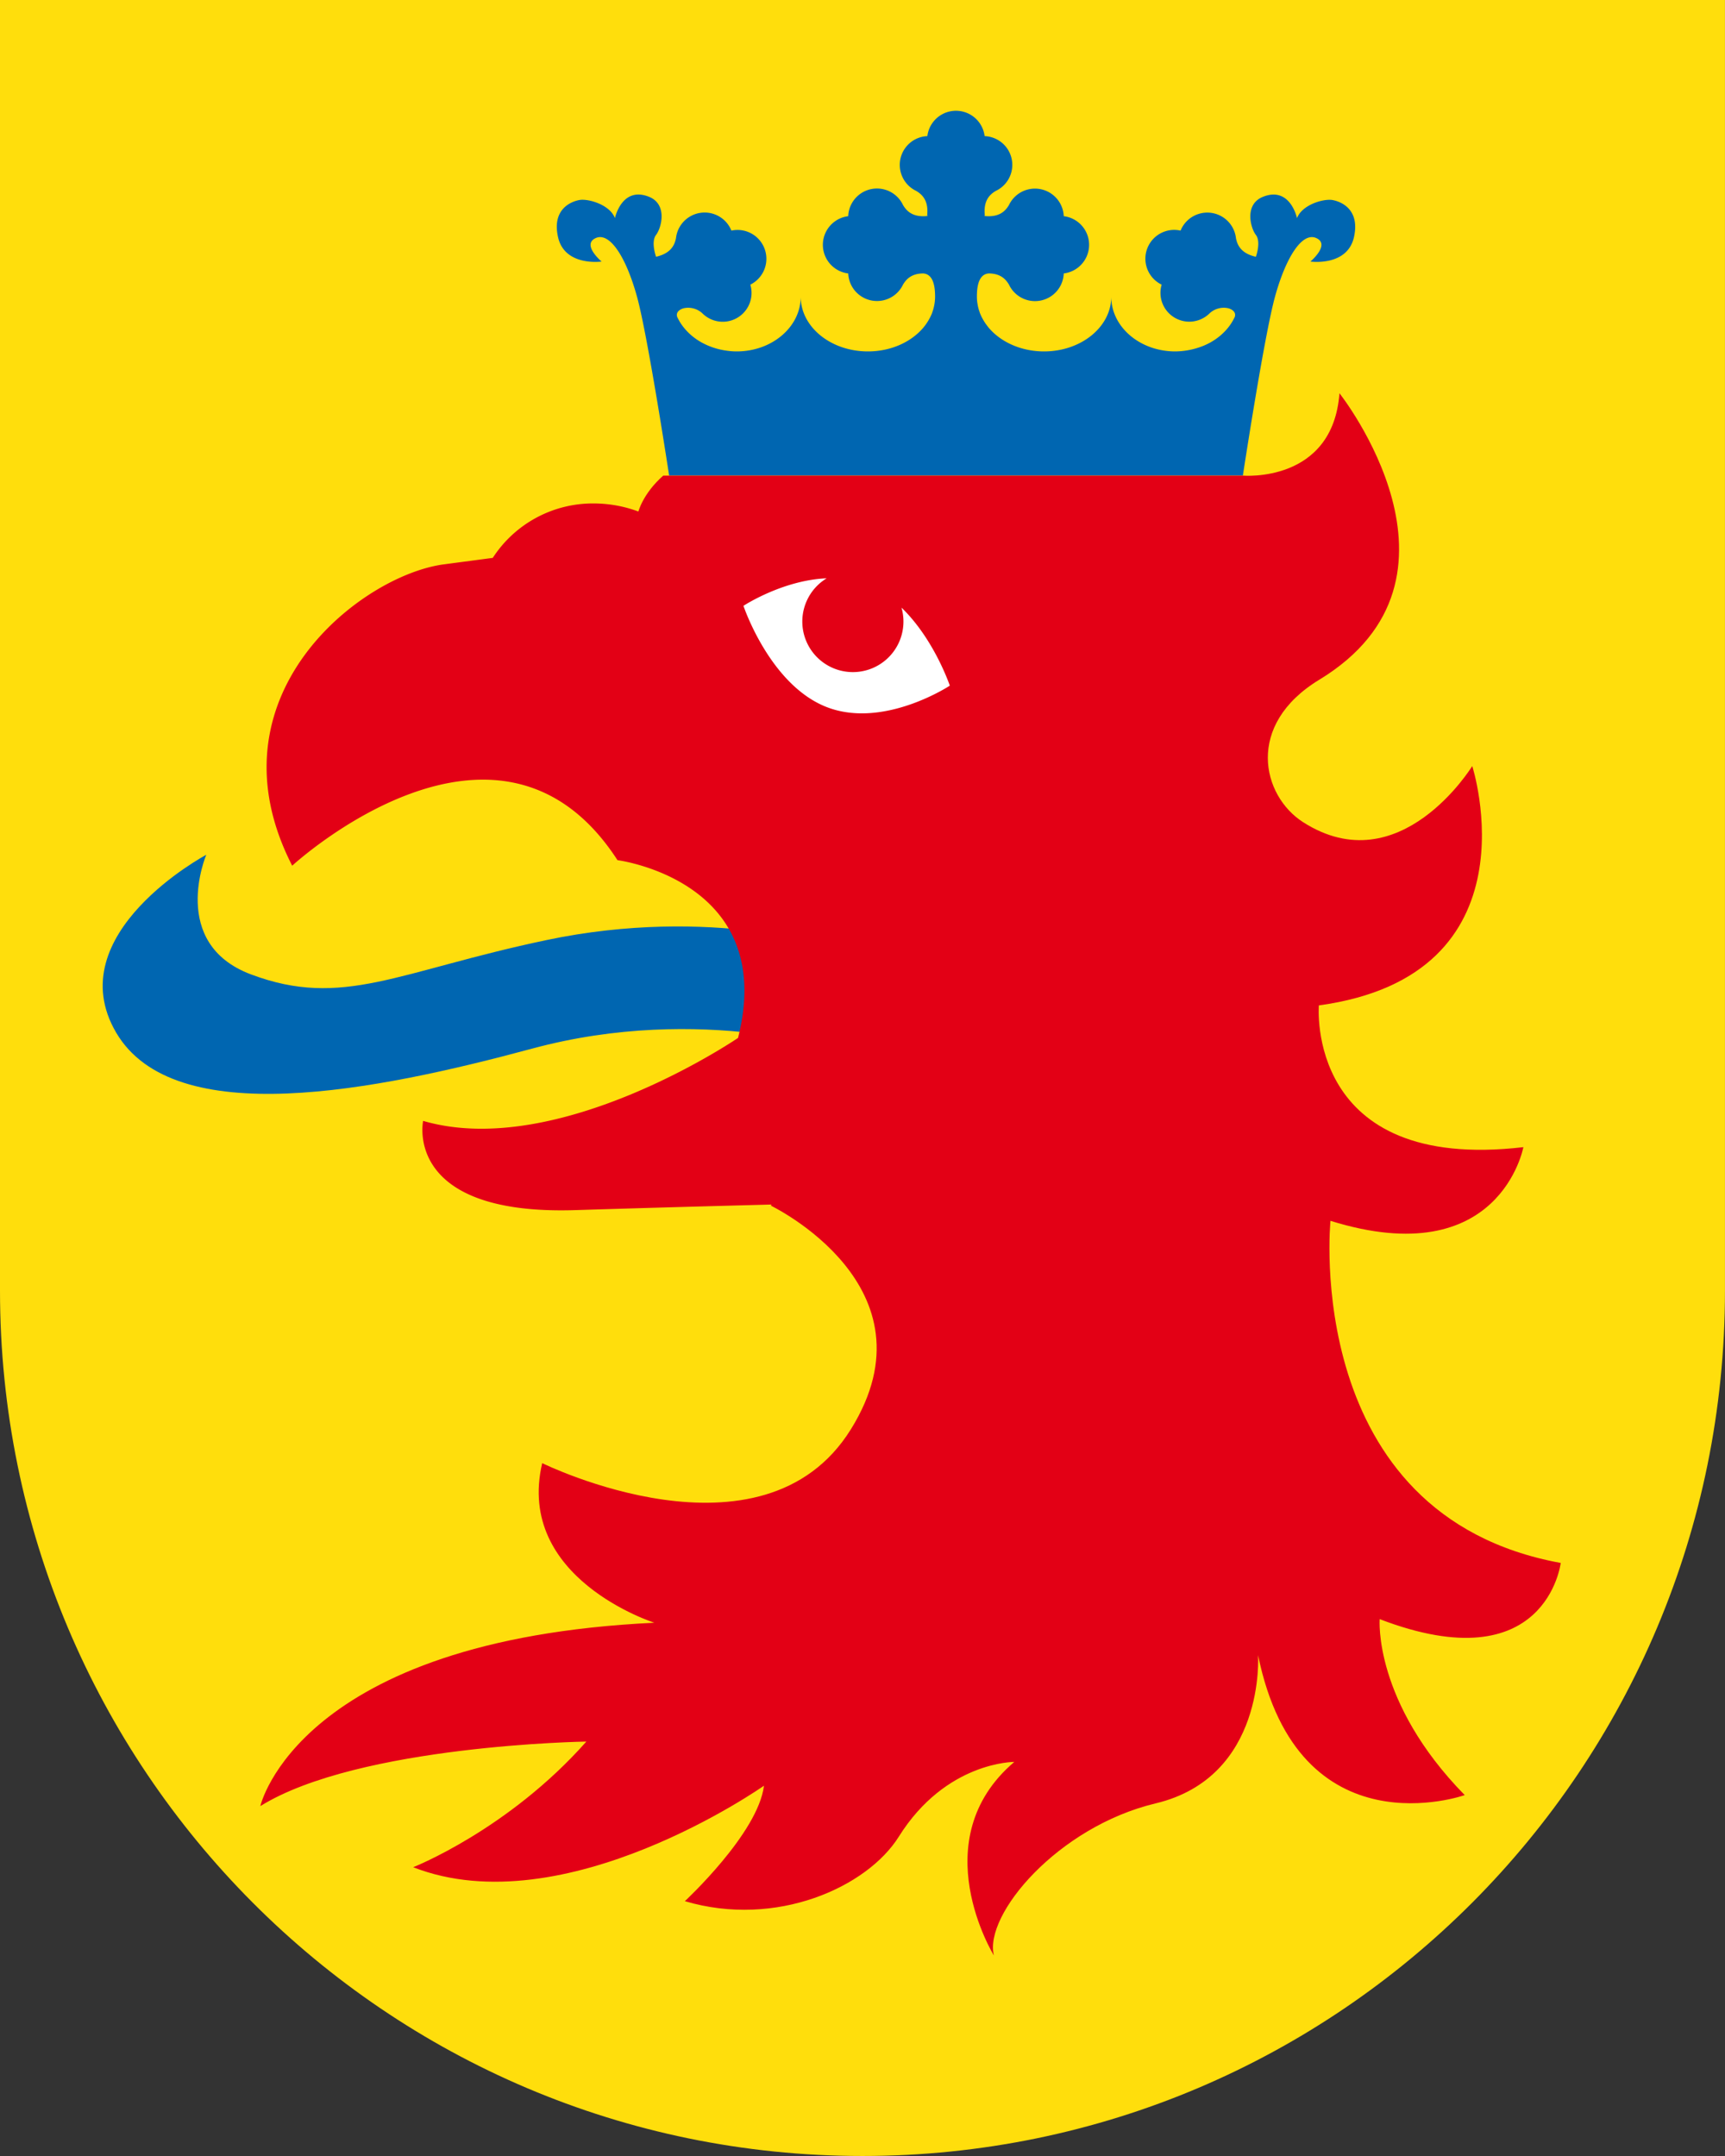 <svg version="1.1" id="Ebene_1" xmlns="http://www.w3.org/2000/svg" x="0" y="0" viewBox="0 0 56.693 70.866" style="enable-background:new 0 0 56.693 70.866" xml:space="preserve"><rect x="0" y="0" width="56.693" height="70.866" fill="#333333" stroke="none"/><style>.st1{fill:#0066b1}.st2{fill:#e30015}</style><path d="M56.693 0H0v42.421c0 15.71 12.691 28.445 28.346 28.445s28.346-12.735 28.346-28.445V0z" style="fill:#ffde0c"/><path class="st1" d="M43.799 6.576c-.286-.054-1.001.145-1.172.593 0 0-.224-1.058-1.119-.7-.618.247-.412 1.02-.233 1.253.178.233 0 .718 0 .718-.529-.118-.616-.432-.654-.608A.948.948 0 0 0 38.8 7.58a.947.947 0 0 0-.622 1.776.948.948 0 0 0 1.579.94.684.684 0 0 1 .595-.167c.087.016.29.104.23.286l-.007.016c-.015.031-.032.062-.049.093a1.561 1.561 0 0 1-.094.152l-.031.043a1.783 1.783 0 0 1-.202.228l-.021.02a1.763 1.763 0 0 1-.113.098l-.013.01a2.014 2.014 0 0 1-.132.096l-.005.003-.032.02a2.429 2.429 0 0 1-.109.066l-.024.012a2.206 2.206 0 0 1-.193.092h-.001a2.53 2.53 0 0 1-.929.187c-1.163 0-2.105-.805-2.105-1.799 0 .993-.989 1.799-2.209 1.799-.754 0-1.42-.308-1.818-.778-.019-.022-.036-.045-.053-.068l-.047-.063a1.689 1.689 0 0 1-.089-.143l-.036-.066a1.518 1.518 0 0 1-.062-.137l-.015-.045a1.452 1.452 0 0 1-.035-.112l-.014-.057a2.165 2.165 0 0 1-.028-.163 1.525 1.525 0 0 1-.01-.166c0-.313.048-.741.391-.765.418.001.578.228.662.365a.946.946 0 0 0 1.802-.365.948.948 0 0 0 0-1.882.947.947 0 0 0-1.802-.365c-.094.153-.28.42-.818.357l-.003-.004h.03c-.063-.538.204-.725.357-.818a.946.946 0 0 0-.365-1.802.948.948 0 0 0-1.882 0 .947.947 0 0 0-.365 1.802c.153.094.42.28.357.818h.03l-.003.004c-.538.063-.724-.204-.818-.357a.946.946 0 0 0-1.802.365.948.948 0 0 0 0 1.882.947.947 0 0 0 1.802.365c.084-.137.244-.363.662-.365.343.023.391.451.391.765 0 .056-.004.111-.01.166l-.007.052a1.82 1.82 0 0 1-.021.111l-.014.057c-.01.038-.022.075-.035.112l-.015.045a1.402 1.402 0 0 1-.062.137l-.036.066a1.748 1.748 0 0 1-.189.274c-.398.47-1.064.778-1.818.778-1.22 0-2.209-.805-2.209-1.799 0 .993-.942 1.799-2.105 1.799-.116 0-.229-.01-.34-.026a2.36 2.36 0 0 1-.589-.161h-.001a2.402 2.402 0 0 1-.193-.092l-.024-.012a2.429 2.429 0 0 1-.109-.066l-.032-.02-.005-.003a2.237 2.237 0 0 1-.132-.096l-.013-.01a1.763 1.763 0 0 1-.113-.098l-.021-.02a2.242 2.242 0 0 1-.096-.099l-.027-.031c-.027-.032-.054-.064-.079-.098l-.031-.043a1.22 1.22 0 0 1-.094-.152c-.017-.031-.034-.061-.049-.093l-.007-.016c-.06-.182.143-.27.23-.286a.687.687 0 0 1 .595.167.947.947 0 0 0 1.579-.94.948.948 0 0 0-.622-1.776.948.948 0 0 0-1.822.251c-.038.175-.126.489-.654.608 0 0-.178-.485 0-.718.178-.233.384-1.006-.233-1.253-.895-.358-1.119.7-1.119.7-.171-.447-.886-.647-1.172-.593-.286.054-.902.311-.698 1.219.219.976 1.432.803 1.432.803s-.662-.555-.197-.77c.465-.215 1.002.626 1.36 1.924.358 1.298 1.056 5.879 1.056 5.879h18.857s.698-4.582 1.056-5.879c.358-1.298.895-2.139 1.36-1.924.465.215-.197.77-.197.77s1.213.173 1.432-.803c.202-.907-.413-1.164-.7-1.218z"/><path class="st2" d="M43.727 40.127s-.98 9.683 7.567 11.246c0 0-.467 3.947-5.95 1.847 0 0-.214 2.713 2.795 5.784 0 0-5.457 1.935-6.792-4.602 0 0 .257 4.008-3.367 4.874-3.215.768-5.65 3.66-5.315 4.999 0 0-2.344-3.795.67-6.362 0 0-2.248-.016-3.795 2.456-1.036 1.655-4.018 3.014-7.032 2.121 0 0 2.41-2.232 2.6-3.795 0 0-6.56 4.622-11.529 2.679 0 0 3.125-1.228 5.692-4.13 0 0-7.478.112-10.715 2.121 0 0 1.233-5.469 12.95-6.027 0 0-4.579-1.451-3.686-5.246 0 0 7.236 3.572 10.147-1.116s-2.632-7.347-2.632-7.347 14.909-3.67 18.392.498z"/><path class="st1" d="M6.779 28.096s-1.237 2.914 1.468 3.931c3.017 1.134 4.815-.095 9.701-1.125 5.453-1.15 9.587.266 9.587.266l.27 3.417s-4.723-1.627-10.308-.12c-5.148 1.389-11.772 2.724-13.679-.523-1.907-3.248 2.961-5.846 2.961-5.846z"/><path class="st2" d="M25.421 25.286s-.412-2.399-2.142-4.547c.04-.203.132-.388.132-.601 0-1.983-1.749-3.59-3.911-3.59a3.92 3.92 0 0 0-3.305 1.789l-1.607.213c-2.732.361-7.84 4.332-4.985 9.905 0 0 6.769-6.24 10.691-.182 0 0 5.273.672 3.962 5.843 0 0-5.9 4.024-10.349 2.727 0 0-.674 3.111 4.998 2.933 5.155-.161 8.86-.238 11.151-.314 2.291-.076 2.014-4.292 1.379-6.11-.635-1.819-1.764-6.068-6.014-8.066z"/><path class="st2" d="M43.357 22.343c-2.442 1.484-1.886 3.814-.529 4.682 3.183 2.034 5.558-1.845 5.558-1.845s2.215 6.874-5.041 7.867c0 0-.458 5.499 6.721 4.659 0 0-.764 4.156-6.339 2.422l-18.391-.499c3.528-7.603-4.883-20.078-4.359-22.801 0 0 .142-.594.82-1.195h19.049s2.954.259 3.176-2.707c0 0 4.822 6.083-.665 9.417z"/><path d="M29.628 19.972a1.662 1.662 0 1 1-2.46-.963c-1.447.059-2.734.904-2.734.904s.868 2.605 2.741 3.33c1.873.724 4.041-.706 4.041-.706s-.51-1.524-1.588-2.565z" style="fill:#fff"/></svg>